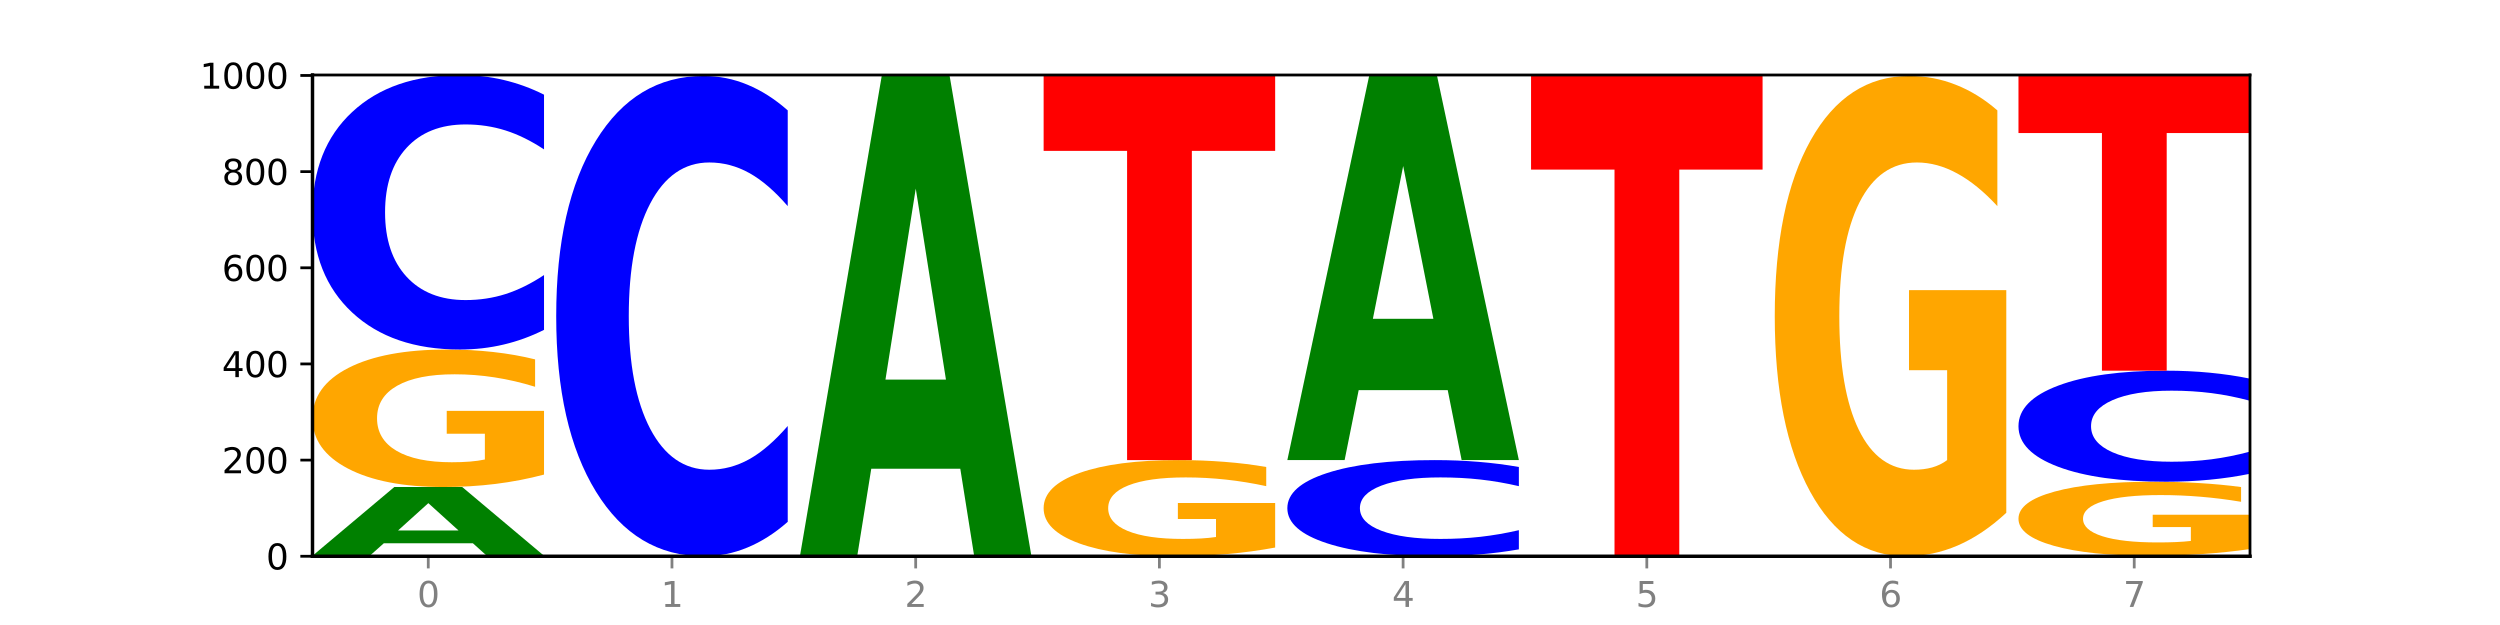 <?xml version="1.0" encoding="utf-8" standalone="no"?>
<!DOCTYPE svg PUBLIC "-//W3C//DTD SVG 1.1//EN"
  "http://www.w3.org/Graphics/SVG/1.1/DTD/svg11.dtd">
<svg xmlns:xlink="http://www.w3.org/1999/xlink" width="720pt" height="180pt" viewBox="0 0 720 180" xmlns="http://www.w3.org/2000/svg" version="1.1">
 <defs>
  <style type="text/css">*{stroke-linejoin: round; stroke-linecap: butt}</style>
 </defs>
 <g id="figure_1">
  <g id="patch_1">
   <path d="M 0 180 
L 720 180 
L 720 0 
L 0 0 
z
" style="fill: #ffffff"/>
  </g>
  <g id="axes_1">
   <g id="patch_2">
    <path d="M 90 160.2 
L 648 160.2 
L 648 21.6 
L 90 21.6 
z
" style="fill: #ffffff"/>
   </g>
   <g id="line2d_1">
    <path d="M 90 160.2 
L 648 160.2 
" clip-path="url(#p0360bb39b5)" style="fill: none; stroke: #000000; stroke-width: 0.5; stroke-linecap: square"/>
   </g>
   <g id="patch_3">
    <path d="M 90 160.062 
L 156.679 160.062 
L 156.679 160.089 
L 132.69 160.089 
L 132.69 160.2 
L 114.036 160.2 
L 114.036 160.089 
L 90 160.089 
L 90 160.062 
z
" clip-path="url(#p0360bb39b5)" style="fill: #ff0000"/>
   </g>
   <g id="patch_4">
    <path d="M 136.189 156.455 
L 110.545 156.455 
L 106.496 160.062 
L 90 160.062 
L 113.558 140.262 
L 133.121 140.262 
L 156.679 160.062 
L 140.197 160.062 
L 136.189 156.455 
z
M 114.635 152.78 
L 132.058 152.78 
L 123.36 144.904 
L 114.635 152.78 
z
" clip-path="url(#p0360bb39b5)" style="fill: #008000"/>
   </g>
   <g id="patch_5">
    <path d="M 156.679 136.679 
Q 149.955 138.47 142.722 139.37 
Q 135.489 140.262 127.778 140.262 
Q 110.353 140.262 100.177 134.928 
Q 90 129.595 90 120.474 
Q 90 111.247 100.356 105.954 
Q 110.727 100.662 128.764 100.662 
Q 135.713 100.662 142.079 101.381 
Q 148.46 102.093 154.109 103.5 
L 154.109 111.394 
Q 148.281 109.586 142.513 108.694 
Q 136.744 107.795 130.946 107.795 
Q 120.216 107.795 114.403 111.083 
Q 108.59 114.363 108.59 120.474 
Q 108.59 126.527 114.194 129.832 
Q 119.798 133.128 130.109 133.128 
Q 132.919 133.128 135.325 132.94 
Q 137.731 132.744 139.643 132.335 
L 139.643 124.924 
L 128.66 124.924 
L 128.66 118.322 
L 156.679 118.322 
L 156.679 136.679 
z
" clip-path="url(#p0360bb39b5)" style="fill: #ffa600"/>
   </g>
   <g id="patch_6">
    <path d="M 156.679 94.994 
Q 151.102 97.803 145.07 99.224 
Q 139.039 100.662 132.47 100.662 
Q 112.882 100.662 101.441 90.013 
Q 90 79.365 90 61.155 
Q 90 42.88 101.441 32.248 
Q 112.882 21.6 132.47 21.6 
Q 139.039 21.6 145.07 23.037 
Q 151.102 24.458 156.679 27.267 
L 156.679 43.027 
Q 151.051 39.304 145.591 37.572 
Q 140.131 35.841 134.1 35.841 
Q 123.281 35.841 117.082 42.586 
Q 110.899 49.315 110.899 61.155 
Q 110.899 72.947 117.082 79.692 
Q 123.281 86.42 134.1 86.42 
Q 140.131 86.42 145.591 84.689 
Q 151.051 82.942 156.679 79.218 
L 156.679 94.994 
z
" clip-path="url(#p0360bb39b5)" style="fill: #0000ff"/>
   </g>
   <g id="patch_7">
    <path d="M 226.868 150.285 
Q 221.29 155.2 215.259 157.686 
Q 209.228 160.2 202.659 160.2 
Q 183.07 160.2 171.629 141.57 
Q 160.189 122.94 160.189 91.081 
Q 160.189 59.108 171.629 40.507 
Q 183.07 21.877 202.659 21.877 
Q 209.228 21.877 215.259 24.391 
Q 221.29 26.877 226.868 31.792 
L 226.868 59.365 
Q 221.24 52.85 215.78 49.822 
Q 210.32 46.793 204.289 46.793 
Q 193.47 46.793 187.27 58.594 
Q 181.088 70.366 181.088 91.081 
Q 181.088 111.711 187.27 123.512 
Q 193.47 135.284 204.289 135.284 
Q 210.32 135.284 215.78 132.255 
Q 221.24 129.198 226.868 122.683 
L 226.868 150.285 
z
" clip-path="url(#p0360bb39b5)" style="fill: #0000ff"/>
   </g>
   <g id="patch_8">
    <path d="M 276.566 135.002 
L 250.922 135.002 
L 246.873 160.2 
L 230.377 160.2 
L 253.935 21.877 
L 273.499 21.877 
L 297.057 160.2 
L 280.574 160.2 
L 276.566 135.002 
z
M 255.012 109.329 
L 272.435 109.329 
L 263.737 54.308 
L 255.012 109.329 
z
" clip-path="url(#p0360bb39b5)" style="fill: #008000"/>
   </g>
   <g id="patch_9">
    <path d="M 367.245 157.694 
Q 360.521 158.947 353.288 159.576 
Q 346.055 160.2 338.344 160.2 
Q 320.919 160.2 310.743 156.47 
Q 300.566 152.741 300.566 146.362 
Q 300.566 139.91 310.922 136.209 
Q 321.293 132.508 339.33 132.508 
Q 346.279 132.508 352.645 133.011 
Q 359.026 133.509 364.675 134.493 
L 364.675 140.013 
Q 358.847 138.749 353.079 138.125 
Q 347.31 137.496 341.512 137.496 
Q 330.782 137.496 324.969 139.795 
Q 319.156 142.089 319.156 146.362 
Q 319.156 150.595 324.76 152.907 
Q 330.364 155.212 340.675 155.212 
Q 343.485 155.212 345.891 155.08 
Q 348.297 154.943 350.209 154.657 
L 350.209 149.474 
L 339.226 149.474 
L 339.226 144.858 
L 367.245 144.858 
L 367.245 157.694 
z
" clip-path="url(#p0360bb39b5)" style="fill: #ffa600"/>
   </g>
   <g id="patch_10">
    <path d="M 300.566 21.877 
L 367.245 21.877 
L 367.245 43.453 
L 343.256 43.453 
L 343.256 132.508 
L 324.602 132.508 
L 324.602 43.453 
L 300.566 43.453 
L 300.566 21.877 
z
" clip-path="url(#p0360bb39b5)" style="fill: #ff0000"/>
   </g>
   <g id="patch_11">
    <path d="M 437.434 158.215 
Q 431.856 159.199 425.825 159.697 
Q 419.794 160.2 413.225 160.2 
Q 393.636 160.2 382.196 156.47 
Q 370.755 152.741 370.755 146.362 
Q 370.755 139.961 382.196 136.237 
Q 393.636 132.508 413.225 132.508 
Q 419.794 132.508 425.825 133.011 
Q 431.856 133.509 437.434 134.493 
L 437.434 140.013 
Q 431.806 138.709 426.346 138.102 
Q 420.886 137.496 414.855 137.496 
Q 404.036 137.496 397.836 139.858 
Q 391.654 142.215 391.654 146.362 
Q 391.654 150.493 397.836 152.855 
Q 404.036 155.212 414.855 155.212 
Q 420.886 155.212 426.346 154.605 
Q 431.806 153.993 437.434 152.689 
L 437.434 158.215 
z
" clip-path="url(#p0360bb39b5)" style="fill: #0000ff"/>
   </g>
   <g id="patch_12">
    <path d="M 416.943 112.354 
L 391.3 112.354 
L 387.251 132.508 
L 370.755 132.508 
L 394.313 21.877 
L 413.876 21.877 
L 437.434 132.508 
L 420.952 132.508 
L 416.943 112.354 
z
M 395.39 91.821 
L 412.813 91.821 
L 404.115 47.816 
L 395.39 91.821 
z
" clip-path="url(#p0360bb39b5)" style="fill: #008000"/>
   </g>
   <g id="patch_13">
    <path d="M 440.943 21.877 
L 507.623 21.877 
L 507.623 48.854 
L 483.634 48.854 
L 483.634 160.2 
L 464.979 160.2 
L 464.979 48.854 
L 440.943 48.854 
L 440.943 21.877 
z
" clip-path="url(#p0360bb39b5)" style="fill: #ff0000"/>
   </g>
   <g id="patch_14">
    <path d="M 577.811 147.685 
Q 571.087 153.942 563.854 157.086 
Q 556.621 160.2 548.91 160.2 
Q 531.486 160.2 521.309 141.57 
Q 511.132 122.94 511.132 91.081 
Q 511.132 58.851 521.488 40.364 
Q 531.859 21.877 549.896 21.877 
Q 556.845 21.877 563.211 24.391 
Q 569.592 26.877 575.241 31.792 
L 575.241 59.365 
Q 569.413 53.05 563.645 49.936 
Q 557.876 46.793 552.078 46.793 
Q 541.348 46.793 535.535 58.279 
Q 529.722 69.737 529.722 91.081 
Q 529.722 112.226 535.326 123.769 
Q 540.93 135.284 551.241 135.284 
Q 554.051 135.284 556.457 134.627 
Q 558.863 133.941 560.775 132.513 
L 560.775 106.625 
L 549.792 106.625 
L 549.792 83.567 
L 577.811 83.567 
L 577.811 147.685 
z
" clip-path="url(#p0360bb39b5)" style="fill: #ffa600"/>
   </g>
   <g id="patch_15">
    <path d="M 627.51 160.175 
L 601.866 160.175 
L 597.817 160.2 
L 581.321 160.2 
L 604.879 160.062 
L 624.442 160.062 
L 648 160.2 
L 631.518 160.2 
L 627.51 160.175 
z
M 605.956 160.149 
L 623.379 160.149 
L 614.681 160.094 
L 605.956 160.149 
z
" clip-path="url(#p0360bb39b5)" style="fill: #008000"/>
   </g>
   <g id="patch_16">
    <path d="M 648 158.132 
Q 641.275 159.097 634.042 159.581 
Q 626.81 160.062 619.099 160.062 
Q 601.674 160.062 591.497 157.19 
Q 581.321 154.318 581.321 149.407 
Q 581.321 144.438 591.677 141.588 
Q 602.048 138.738 620.085 138.738 
Q 627.034 138.738 633.4 139.126 
Q 639.781 139.509 645.43 140.267 
L 645.43 144.517 
Q 639.602 143.544 633.833 143.064 
Q 628.065 142.579 622.267 142.579 
Q 611.537 142.579 605.724 144.35 
Q 599.911 146.116 599.911 149.407 
Q 599.911 152.666 605.515 154.446 
Q 611.119 156.221 621.43 156.221 
Q 624.239 156.221 626.645 156.119 
Q 629.051 156.014 630.964 155.793 
L 630.964 151.803 
L 619.98 151.803 
L 619.98 148.248 
L 648 148.248 
L 648 158.132 
z
" clip-path="url(#p0360bb39b5)" style="fill: #ffa600"/>
   </g>
   <g id="patch_17">
    <path d="M 648 136.446 
Q 642.422 137.582 636.391 138.157 
Q 630.36 138.738 623.791 138.738 
Q 604.202 138.738 592.762 134.431 
Q 581.321 130.123 581.321 122.756 
Q 581.321 115.363 592.762 111.062 
Q 604.202 106.754 623.791 106.754 
Q 630.36 106.754 636.391 107.335 
Q 642.422 107.91 648 109.046 
L 648 115.422 
Q 642.372 113.916 636.912 113.216 
Q 631.452 112.515 625.421 112.515 
Q 614.602 112.515 608.402 115.244 
Q 602.22 117.966 602.22 122.756 
Q 602.22 127.526 608.402 130.255 
Q 614.602 132.977 625.421 132.977 
Q 631.452 132.977 636.912 132.277 
Q 642.372 131.57 648 130.063 
L 648 136.446 
z
" clip-path="url(#p0360bb39b5)" style="fill: #0000ff"/>
   </g>
   <g id="patch_18">
    <path d="M 581.321 21.738 
L 648 21.738 
L 648 38.319 
L 624.011 38.319 
L 624.011 106.754 
L 605.356 106.754 
L 605.356 38.319 
L 581.321 38.319 
L 581.321 21.738 
z
" clip-path="url(#p0360bb39b5)" style="fill: #ff0000"/>
   </g>
   <g id="matplotlib.axis_1">
    <g id="xtick_1">
     <g id="line2d_2">
      <defs>
       <path id="m74e3ac0626" d="M 0 0 
L 0 3.5 
" style="stroke: #808080; stroke-width: 0.8"/>
      </defs>
      <g>
       <use xlink:href="#m74e3ac0626" x="123.34" y="160.2" style="fill: #808080; stroke: #808080; stroke-width: 0.8"/>
      </g>
     </g>
     <g id="text_1">
      <!-- 0 -->
      <g style="fill: #808080" transform="translate(120.158 174.798) scale(0.1 -0.1)">
       <defs>
        <path id="DejaVuSans-30" d="M 2034 4250 
Q 1547 4250 1301 3770 
Q 1056 3291 1056 2328 
Q 1056 1369 1301 889 
Q 1547 409 2034 409 
Q 2525 409 2770 889 
Q 3016 1369 3016 2328 
Q 3016 3291 2770 3770 
Q 2525 4250 2034 4250 
z
M 2034 4750 
Q 2819 4750 3233 4129 
Q 3647 3509 3647 2328 
Q 3647 1150 3233 529 
Q 2819 -91 2034 -91 
Q 1250 -91 836 529 
Q 422 1150 422 2328 
Q 422 3509 836 4129 
Q 1250 4750 2034 4750 
z
" transform="scale(0.016)"/>
       </defs>
       <use xlink:href="#DejaVuSans-30"/>
      </g>
     </g>
    </g>
    <g id="xtick_2">
     <g id="line2d_3">
      <g>
       <use xlink:href="#m74e3ac0626" x="193.528" y="160.2" style="fill: #808080; stroke: #808080; stroke-width: 0.8"/>
      </g>
     </g>
     <g id="text_2">
      <!-- 1 -->
      <g style="fill: #808080" transform="translate(190.347 174.798) scale(0.1 -0.1)">
       <defs>
        <path id="DejaVuSans-31" d="M 794 531 
L 1825 531 
L 1825 4091 
L 703 3866 
L 703 4441 
L 1819 4666 
L 2450 4666 
L 2450 531 
L 3481 531 
L 3481 0 
L 794 0 
L 794 531 
z
" transform="scale(0.016)"/>
       </defs>
       <use xlink:href="#DejaVuSans-31"/>
      </g>
     </g>
    </g>
    <g id="xtick_3">
     <g id="line2d_4">
      <g>
       <use xlink:href="#m74e3ac0626" x="263.717" y="160.2" style="fill: #808080; stroke: #808080; stroke-width: 0.8"/>
      </g>
     </g>
     <g id="text_3">
      <!-- 2 -->
      <g style="fill: #808080" transform="translate(260.536 174.798) scale(0.1 -0.1)">
       <defs>
        <path id="DejaVuSans-32" d="M 1228 531 
L 3431 531 
L 3431 0 
L 469 0 
L 469 531 
Q 828 903 1448 1529 
Q 2069 2156 2228 2338 
Q 2531 2678 2651 2914 
Q 2772 3150 2772 3378 
Q 2772 3750 2511 3984 
Q 2250 4219 1831 4219 
Q 1534 4219 1204 4116 
Q 875 4013 500 3803 
L 500 4441 
Q 881 4594 1212 4672 
Q 1544 4750 1819 4750 
Q 2544 4750 2975 4387 
Q 3406 4025 3406 3419 
Q 3406 3131 3298 2873 
Q 3191 2616 2906 2266 
Q 2828 2175 2409 1742 
Q 1991 1309 1228 531 
z
" transform="scale(0.016)"/>
       </defs>
       <use xlink:href="#DejaVuSans-32"/>
      </g>
     </g>
    </g>
    <g id="xtick_4">
     <g id="line2d_5">
      <g>
       <use xlink:href="#m74e3ac0626" x="333.906" y="160.2" style="fill: #808080; stroke: #808080; stroke-width: 0.8"/>
      </g>
     </g>
     <g id="text_4">
      <!-- 3 -->
      <g style="fill: #808080" transform="translate(330.724 174.798) scale(0.1 -0.1)">
       <defs>
        <path id="DejaVuSans-33" d="M 2597 2516 
Q 3050 2419 3304 2112 
Q 3559 1806 3559 1356 
Q 3559 666 3084 287 
Q 2609 -91 1734 -91 
Q 1441 -91 1130 -33 
Q 819 25 488 141 
L 488 750 
Q 750 597 1062 519 
Q 1375 441 1716 441 
Q 2309 441 2620 675 
Q 2931 909 2931 1356 
Q 2931 1769 2642 2001 
Q 2353 2234 1838 2234 
L 1294 2234 
L 1294 2753 
L 1863 2753 
Q 2328 2753 2575 2939 
Q 2822 3125 2822 3475 
Q 2822 3834 2567 4026 
Q 2313 4219 1838 4219 
Q 1578 4219 1281 4162 
Q 984 4106 628 3988 
L 628 4550 
Q 988 4650 1302 4700 
Q 1616 4750 1894 4750 
Q 2613 4750 3031 4423 
Q 3450 4097 3450 3541 
Q 3450 3153 3228 2886 
Q 3006 2619 2597 2516 
z
" transform="scale(0.016)"/>
       </defs>
       <use xlink:href="#DejaVuSans-33"/>
      </g>
     </g>
    </g>
    <g id="xtick_5">
     <g id="line2d_6">
      <g>
       <use xlink:href="#m74e3ac0626" x="404.094" y="160.2" style="fill: #808080; stroke: #808080; stroke-width: 0.8"/>
      </g>
     </g>
     <g id="text_5">
      <!-- 4 -->
      <g style="fill: #808080" transform="translate(400.913 174.798) scale(0.1 -0.1)">
       <defs>
        <path id="DejaVuSans-34" d="M 2419 4116 
L 825 1625 
L 2419 1625 
L 2419 4116 
z
M 2253 4666 
L 3047 4666 
L 3047 1625 
L 3713 1625 
L 3713 1100 
L 3047 1100 
L 3047 0 
L 2419 0 
L 2419 1100 
L 313 1100 
L 313 1709 
L 2253 4666 
z
" transform="scale(0.016)"/>
       </defs>
       <use xlink:href="#DejaVuSans-34"/>
      </g>
     </g>
    </g>
    <g id="xtick_6">
     <g id="line2d_7">
      <g>
       <use xlink:href="#m74e3ac0626" x="474.283" y="160.2" style="fill: #808080; stroke: #808080; stroke-width: 0.8"/>
      </g>
     </g>
     <g id="text_6">
      <!-- 5 -->
      <g style="fill: #808080" transform="translate(471.102 174.798) scale(0.1 -0.1)">
       <defs>
        <path id="DejaVuSans-35" d="M 691 4666 
L 3169 4666 
L 3169 4134 
L 1269 4134 
L 1269 2991 
Q 1406 3038 1543 3061 
Q 1681 3084 1819 3084 
Q 2600 3084 3056 2656 
Q 3513 2228 3513 1497 
Q 3513 744 3044 326 
Q 2575 -91 1722 -91 
Q 1428 -91 1123 -41 
Q 819 9 494 109 
L 494 744 
Q 775 591 1075 516 
Q 1375 441 1709 441 
Q 2250 441 2565 725 
Q 2881 1009 2881 1497 
Q 2881 1984 2565 2268 
Q 2250 2553 1709 2553 
Q 1456 2553 1204 2497 
Q 953 2441 691 2322 
L 691 4666 
z
" transform="scale(0.016)"/>
       </defs>
       <use xlink:href="#DejaVuSans-35"/>
      </g>
     </g>
    </g>
    <g id="xtick_7">
     <g id="line2d_8">
      <g>
       <use xlink:href="#m74e3ac0626" x="544.472" y="160.2" style="fill: #808080; stroke: #808080; stroke-width: 0.8"/>
      </g>
     </g>
     <g id="text_7">
      <!-- 6 -->
      <g style="fill: #808080" transform="translate(541.29 174.798) scale(0.1 -0.1)">
       <defs>
        <path id="DejaVuSans-36" d="M 2113 2584 
Q 1688 2584 1439 2293 
Q 1191 2003 1191 1497 
Q 1191 994 1439 701 
Q 1688 409 2113 409 
Q 2538 409 2786 701 
Q 3034 994 3034 1497 
Q 3034 2003 2786 2293 
Q 2538 2584 2113 2584 
z
M 3366 4563 
L 3366 3988 
Q 3128 4100 2886 4159 
Q 2644 4219 2406 4219 
Q 1781 4219 1451 3797 
Q 1122 3375 1075 2522 
Q 1259 2794 1537 2939 
Q 1816 3084 2150 3084 
Q 2853 3084 3261 2657 
Q 3669 2231 3669 1497 
Q 3669 778 3244 343 
Q 2819 -91 2113 -91 
Q 1303 -91 875 529 
Q 447 1150 447 2328 
Q 447 3434 972 4092 
Q 1497 4750 2381 4750 
Q 2619 4750 2861 4703 
Q 3103 4656 3366 4563 
z
" transform="scale(0.016)"/>
       </defs>
       <use xlink:href="#DejaVuSans-36"/>
      </g>
     </g>
    </g>
    <g id="xtick_8">
     <g id="line2d_9">
      <g>
       <use xlink:href="#m74e3ac0626" x="614.66" y="160.2" style="fill: #808080; stroke: #808080; stroke-width: 0.8"/>
      </g>
     </g>
     <g id="text_8">
      <!-- 7 -->
      <g style="fill: #808080" transform="translate(611.479 174.798) scale(0.1 -0.1)">
       <defs>
        <path id="DejaVuSans-37" d="M 525 4666 
L 3525 4666 
L 3525 4397 
L 1831 0 
L 1172 0 
L 2766 4134 
L 525 4134 
L 525 4666 
z
" transform="scale(0.016)"/>
       </defs>
       <use xlink:href="#DejaVuSans-37"/>
      </g>
     </g>
    </g>
   </g>
   <g id="matplotlib.axis_2">
    <g id="ytick_1">
     <g id="line2d_10">
      <defs>
       <path id="m477c51d406" d="M 0 0 
L -3.5 0 
" style="stroke: #000000; stroke-width: 0.8"/>
      </defs>
      <g>
       <use xlink:href="#m477c51d406" x="90" y="160.2" style="stroke: #000000; stroke-width: 0.8"/>
      </g>
     </g>
     <g id="text_9">
      <!-- 0 -->
      <g transform="translate(76.638 163.999) scale(0.1 -0.1)">
       <use xlink:href="#DejaVuSans-30"/>
      </g>
     </g>
    </g>
    <g id="ytick_2">
     <g id="line2d_11">
      <g>
       <use xlink:href="#m477c51d406" x="90" y="132.508" style="stroke: #000000; stroke-width: 0.8"/>
      </g>
     </g>
     <g id="text_10">
      <!-- 200 -->
      <g transform="translate(63.913 136.307) scale(0.1 -0.1)">
       <use xlink:href="#DejaVuSans-32"/>
       <use xlink:href="#DejaVuSans-30" x="63.623"/>
       <use xlink:href="#DejaVuSans-30" x="127.246"/>
      </g>
     </g>
    </g>
    <g id="ytick_3">
     <g id="line2d_12">
      <g>
       <use xlink:href="#m477c51d406" x="90" y="104.815" style="stroke: #000000; stroke-width: 0.8"/>
      </g>
     </g>
     <g id="text_11">
      <!-- 400 -->
      <g transform="translate(63.913 108.615) scale(0.1 -0.1)">
       <use xlink:href="#DejaVuSans-34"/>
       <use xlink:href="#DejaVuSans-30" x="63.623"/>
       <use xlink:href="#DejaVuSans-30" x="127.246"/>
      </g>
     </g>
    </g>
    <g id="ytick_4">
     <g id="line2d_13">
      <g>
       <use xlink:href="#m477c51d406" x="90" y="77.123" style="stroke: #000000; stroke-width: 0.8"/>
      </g>
     </g>
     <g id="text_12">
      <!-- 600 -->
      <g transform="translate(63.913 80.922) scale(0.1 -0.1)">
       <use xlink:href="#DejaVuSans-36"/>
       <use xlink:href="#DejaVuSans-30" x="63.623"/>
       <use xlink:href="#DejaVuSans-30" x="127.246"/>
      </g>
     </g>
    </g>
    <g id="ytick_5">
     <g id="line2d_14">
      <g>
       <use xlink:href="#m477c51d406" x="90" y="49.431" style="stroke: #000000; stroke-width: 0.8"/>
      </g>
     </g>
     <g id="text_13">
      <!-- 800 -->
      <g transform="translate(63.913 53.23) scale(0.1 -0.1)">
       <defs>
        <path id="DejaVuSans-38" d="M 2034 2216 
Q 1584 2216 1326 1975 
Q 1069 1734 1069 1313 
Q 1069 891 1326 650 
Q 1584 409 2034 409 
Q 2484 409 2743 651 
Q 3003 894 3003 1313 
Q 3003 1734 2745 1975 
Q 2488 2216 2034 2216 
z
M 1403 2484 
Q 997 2584 770 2862 
Q 544 3141 544 3541 
Q 544 4100 942 4425 
Q 1341 4750 2034 4750 
Q 2731 4750 3128 4425 
Q 3525 4100 3525 3541 
Q 3525 3141 3298 2862 
Q 3072 2584 2669 2484 
Q 3125 2378 3379 2068 
Q 3634 1759 3634 1313 
Q 3634 634 3220 271 
Q 2806 -91 2034 -91 
Q 1263 -91 848 271 
Q 434 634 434 1313 
Q 434 1759 690 2068 
Q 947 2378 1403 2484 
z
M 1172 3481 
Q 1172 3119 1398 2916 
Q 1625 2713 2034 2713 
Q 2441 2713 2670 2916 
Q 2900 3119 2900 3481 
Q 2900 3844 2670 4047 
Q 2441 4250 2034 4250 
Q 1625 4250 1398 4047 
Q 1172 3844 1172 3481 
z
" transform="scale(0.016)"/>
       </defs>
       <use xlink:href="#DejaVuSans-38"/>
       <use xlink:href="#DejaVuSans-30" x="63.623"/>
       <use xlink:href="#DejaVuSans-30" x="127.246"/>
      </g>
     </g>
    </g>
    <g id="ytick_6">
     <g id="line2d_15">
      <g>
       <use xlink:href="#m477c51d406" x="90" y="21.738" style="stroke: #000000; stroke-width: 0.8"/>
      </g>
     </g>
     <g id="text_14">
      <!-- 1000 -->
      <g transform="translate(57.55 25.538) scale(0.1 -0.1)">
       <use xlink:href="#DejaVuSans-31"/>
       <use xlink:href="#DejaVuSans-30" x="63.623"/>
       <use xlink:href="#DejaVuSans-30" x="127.246"/>
       <use xlink:href="#DejaVuSans-30" x="190.869"/>
      </g>
     </g>
    </g>
   </g>
   <g id="patch_19">
    <path d="M 90 160.2 
L 90 21.6 
" style="fill: none; stroke: #000000; stroke-linejoin: miter; stroke-linecap: square"/>
   </g>
   <g id="patch_20">
    <path d="M 648 160.2 
L 648 21.6 
" style="fill: none; stroke: #000000; stroke-width: 0.8; stroke-linejoin: miter; stroke-linecap: square"/>
   </g>
   <g id="patch_21">
    <path d="M 90 160.2 
L 648 160.2 
" style="fill: none; stroke: #000000; stroke-linejoin: miter; stroke-linecap: square"/>
   </g>
   <g id="patch_22">
    <path d="M 90 21.6 
L 648 21.6 
" style="fill: none; stroke: #000000; stroke-width: 0.8; stroke-linejoin: miter; stroke-linecap: square"/>
   </g>
  </g>
 </g>
 <defs>
  <clipPath id="p0360bb39b5">
   <rect x="90" y="21.6" width="558" height="138.6"/>
  </clipPath>
 </defs>
</svg>
